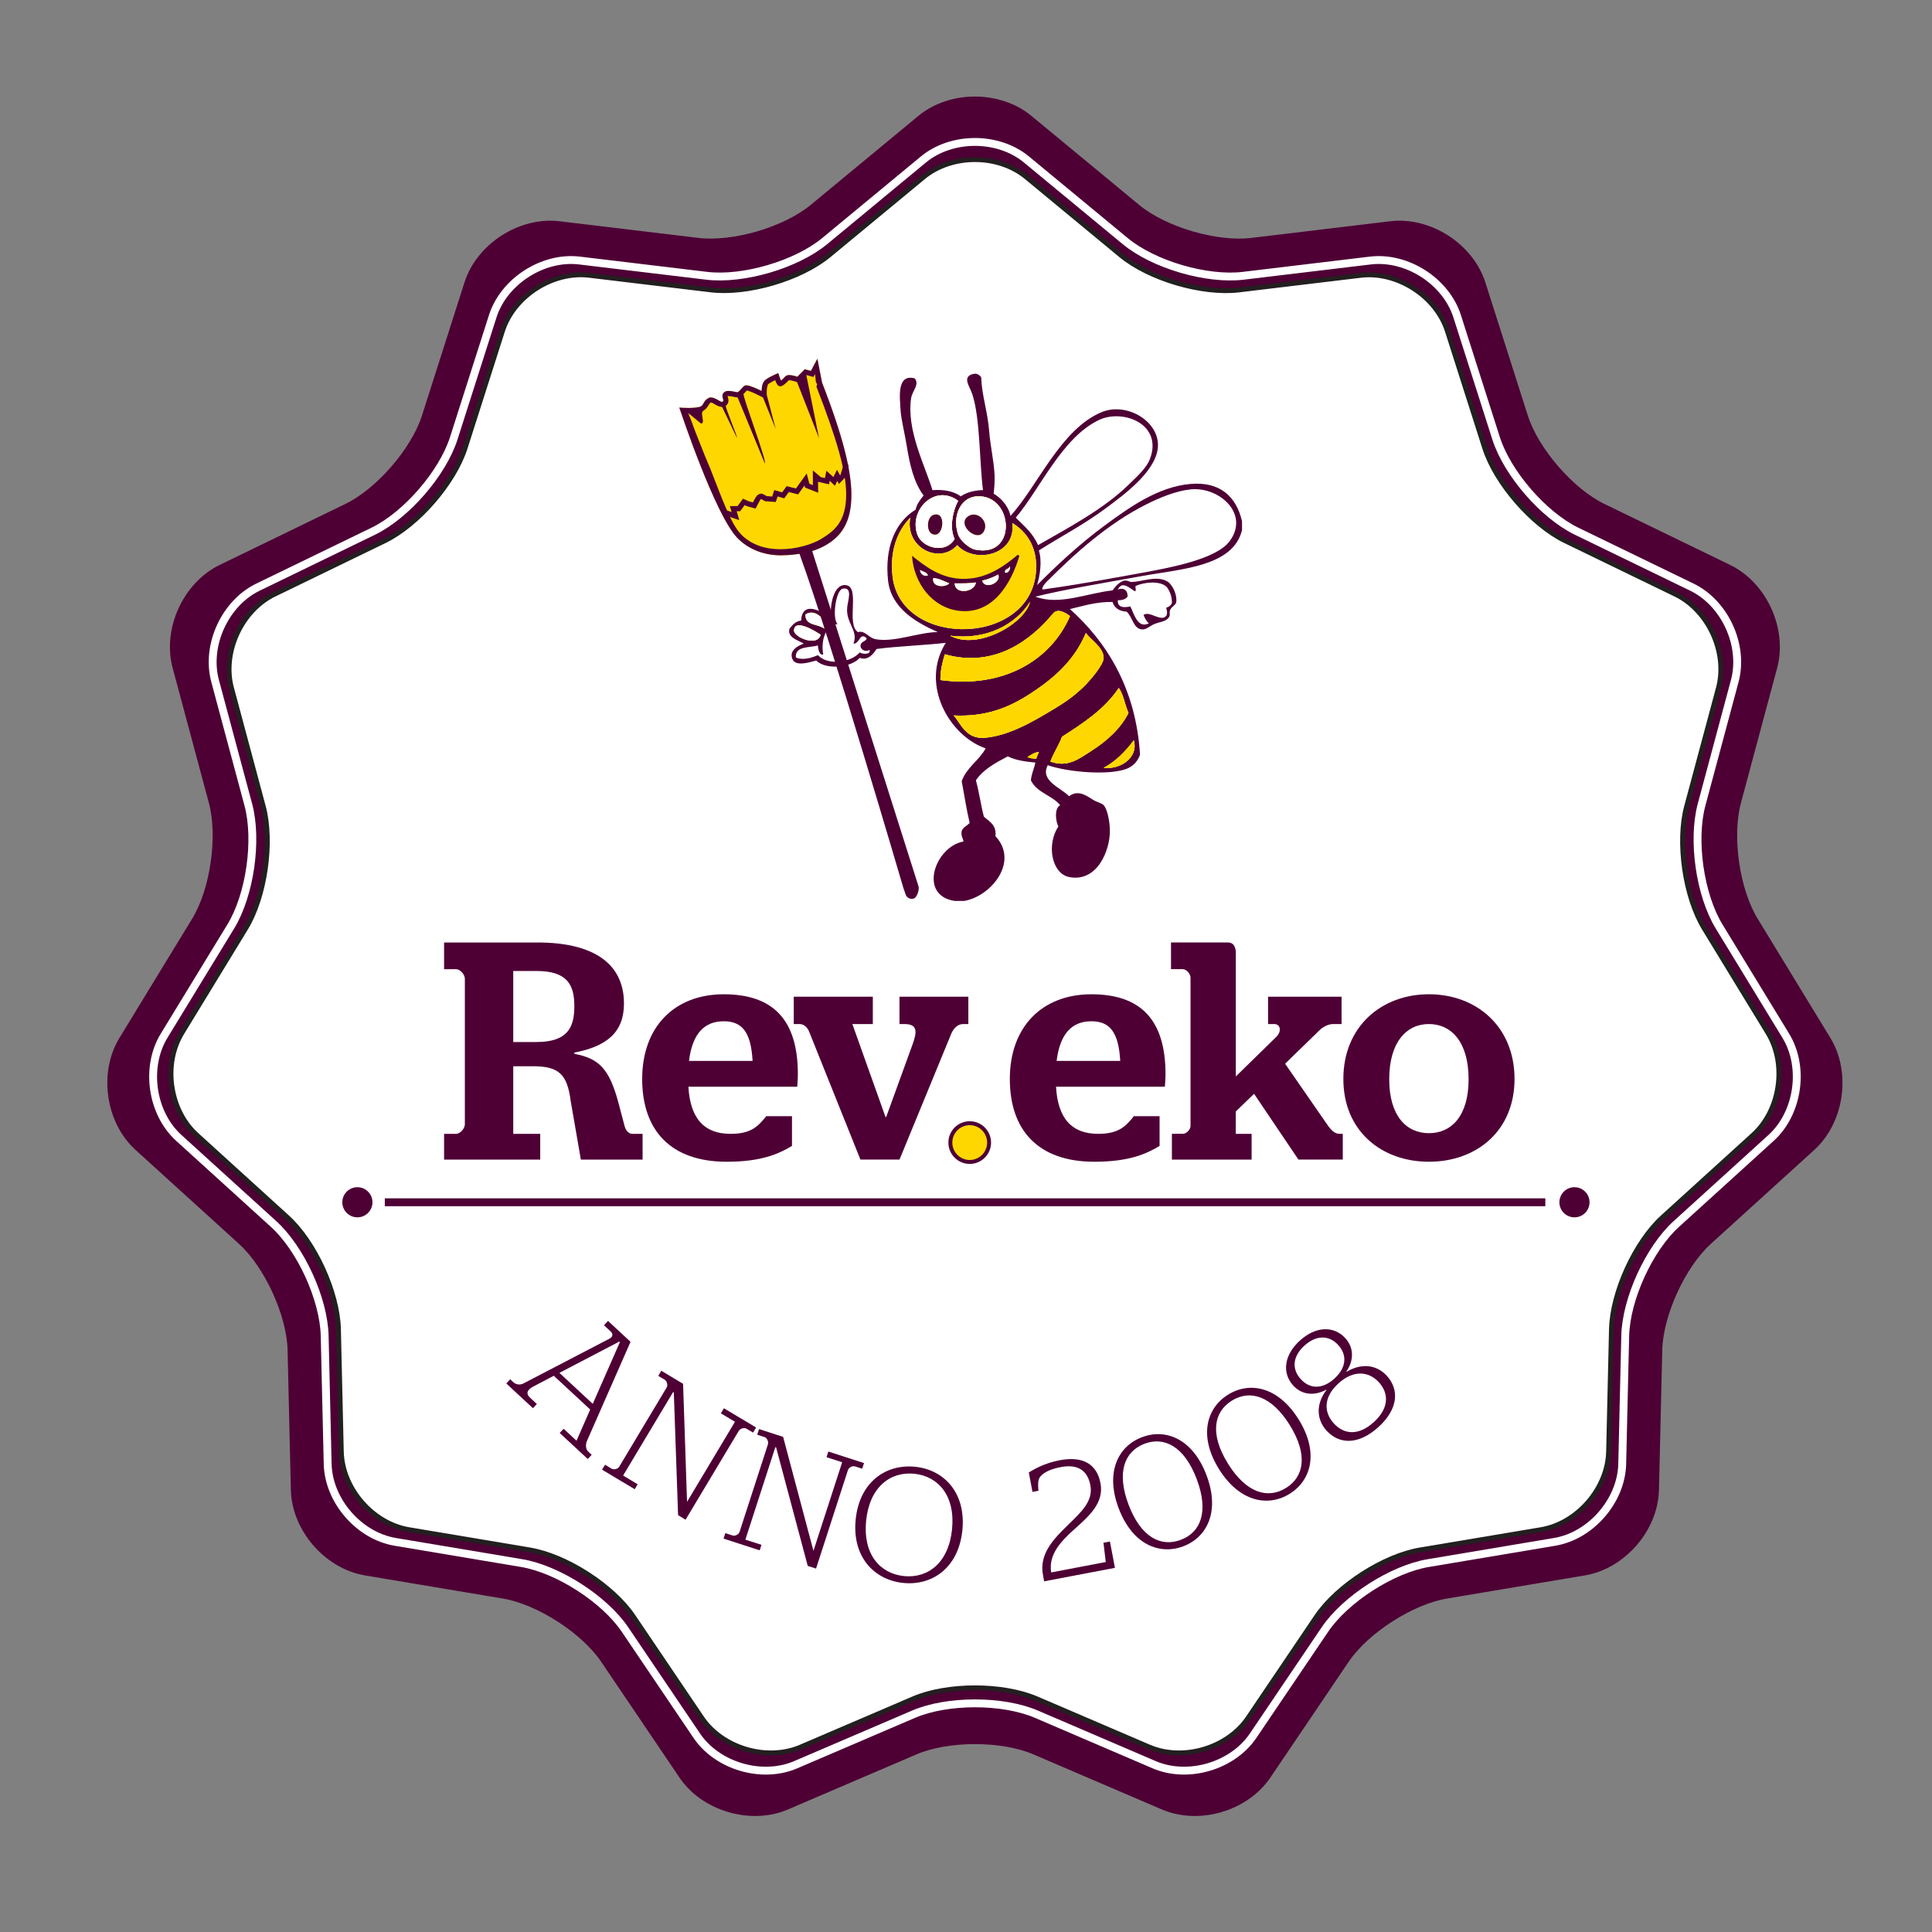 <?xml version="1.0" encoding="utf-8"?>
<!-- Generator: Adobe Illustrator 16.0.4, SVG Export Plug-In . SVG Version: 6.00 Build 0)  -->
<!DOCTYPE svg PUBLIC "-//W3C//DTD SVG 1.1//EN" "http://www.w3.org/Graphics/SVG/1.1/DTD/svg11.dtd">
<svg version="1.1" id="Layer_3" xmlns="http://www.w3.org/2000/svg" xmlns:xlink="http://www.w3.org/1999/xlink" x="0px" y="0px"
	 width="113.387px" height="113.386px" viewBox="0 0 113.387 113.386" enable-background="new 0 0 113.387 113.386"
	 xml:space="preserve">
<rect x="0" y="0" width="113.387" height="113.386" fill="#808080" stroke="none"/>
<g>
	<g>
		<g>
			<path fill="#4E0035" d="M54.19,7.161c1.665-1.376,4.39-1.375,6.054,0l6.324,5.227c1.665,1.376,4.782,2.292,6.927,2.034
				l8.146-0.978c2.145-0.257,4.437,1.216,5.093,3.273l2.494,7.816c0.656,2.058,2.783,4.513,4.727,5.456l7.383,3.583
				c1.943,0.943,3.075,3.421,2.516,5.507l-2.126,7.924c-0.56,2.086-0.098,5.302,1.027,7.146l4.273,7.005
				c1.125,1.844,0.736,4.541-0.862,5.993l-6.073,5.516c-1.6,1.452-2.948,4.407-2.999,6.566l-0.192,8.2
				c-0.051,2.159-1.835,4.218-3.965,4.575l-8.091,1.357c-2.13,0.357-4.863,2.113-6.072,3.902l-4.599,6.8
				c-1.209,1.789-3.823,2.557-5.809,1.705l-7.538-3.231c-1.985-0.852-5.233-0.852-7.219-0.001l-7.542,3.233
				c-1.985,0.851-4.599,0.083-5.809-1.706l-4.597-6.8c-1.209-1.789-3.942-3.545-6.072-3.902l-8.092-1.357
				c-2.13-0.357-3.915-2.416-3.965-4.575l-0.192-8.2c-0.05-2.159-1.4-5.114-2.999-6.565l-6.075-5.518
				c-1.599-1.451-1.986-4.148-0.861-5.992l4.273-7.005c1.125-1.844,1.587-5.059,1.027-7.145l-2.127-7.925
				c-0.56-2.086,0.572-4.564,2.515-5.507l7.384-3.583c1.943-0.943,4.07-3.398,4.727-5.456l2.495-7.816
				c0.657-2.058,2.948-3.531,5.093-3.273l8.148,0.978c2.145,0.257,5.261-0.658,6.926-2.034L54.19,7.161z"/>
			<path fill="none" stroke="#4E0035" stroke-width="0.924" d="M54.19,7.161c1.665-1.376,4.39-1.375,6.054,0l6.324,5.227
				c1.665,1.376,4.782,2.292,6.927,2.034l8.146-0.978c2.145-0.257,4.437,1.216,5.093,3.273l2.494,7.816
				c0.656,2.058,2.783,4.513,4.727,5.456l7.383,3.583c1.943,0.943,3.075,3.421,2.516,5.507l-2.126,7.924
				c-0.56,2.086-0.098,5.302,1.027,7.146l4.273,7.005c1.125,1.844,0.736,4.541-0.862,5.993l-6.073,5.516
				c-1.6,1.452-2.948,4.407-2.999,6.566l-0.192,8.2c-0.051,2.159-1.835,4.218-3.965,4.575l-8.091,1.357
				c-2.13,0.357-4.863,2.113-6.072,3.902l-4.599,6.8c-1.209,1.789-3.823,2.557-5.809,1.705l-7.538-3.231
				c-1.985-0.852-5.233-0.852-7.219-0.001l-7.542,3.233c-1.985,0.851-4.599,0.083-5.809-1.706l-4.597-6.8
				c-1.209-1.789-3.942-3.545-6.072-3.902l-8.092-1.357c-2.13-0.357-3.915-2.416-3.965-4.575l-0.192-8.2
				c-0.05-2.159-1.4-5.114-2.999-6.565l-6.075-5.518c-1.599-1.451-1.986-4.148-0.861-5.992l4.273-7.005
				c1.125-1.844,1.587-5.059,1.027-7.145l-2.127-7.925c-0.56-2.086,0.572-4.564,2.515-5.507l7.384-3.583
				c1.943-0.943,4.07-3.398,4.727-5.456l2.495-7.816c0.657-2.058,2.948-3.531,5.093-3.273l8.148,0.978
				c2.145,0.257,5.261-0.658,6.926-2.034L54.19,7.161z"/>
		</g>
		<g>
			<path fill="#FFFFFF" d="M54.191,10.4c1.665-1.376,4.389-1.376,6.053,0l5.544,4.583c1.664,1.376,4.781,2.292,6.925,2.034
				l7.141-0.857c2.144-0.258,4.436,1.215,5.092,3.273l2.187,6.851c0.656,2.058,2.783,4.512,4.727,5.455l6.474,3.14
				c1.943,0.943,3.075,3.42,2.516,5.506l-1.865,6.946c-0.56,2.086-0.098,5.301,1.027,7.145l3.744,6.137
				c1.125,1.844,0.737,4.541-0.861,5.993l-5.325,4.839c-1.599,1.452-2.947,4.407-2.997,6.566l-0.168,7.187
				c-0.05,2.159-1.834,4.218-3.964,4.575l-7.095,1.19c-2.13,0.357-4.862,2.113-6.072,3.902l-4.026,5.957
				c-1.21,1.789-3.823,2.557-5.809,1.706l-6.609-2.834c-1.985-0.851-5.233-0.851-7.219,0l-6.612,2.834
				c-1.985,0.851-4.599,0.083-5.809-1.706l-4.027-5.957c-1.21-1.789-3.942-3.545-6.072-3.902l-7.094-1.19
				c-2.13-0.357-3.914-2.416-3.964-4.575l-0.168-7.187c-0.05-2.159-1.399-5.114-2.998-6.566l-5.325-4.839
				c-1.599-1.452-1.986-4.149-0.861-5.993l3.745-6.138c1.125-1.844,1.587-5.059,1.027-7.145l-1.864-6.946
				c-0.56-2.086,0.572-4.564,2.515-5.507l6.471-3.139c1.943-0.943,4.07-3.398,4.727-5.456l2.187-6.851
				c0.657-2.058,2.948-3.531,5.093-3.273l7.141,0.857c2.145,0.258,5.261-0.658,6.926-2.034L54.191,10.4z"/>
			<path fill="none" stroke="#231F20" stroke-width="0.283" d="M54.191,10.4c1.665-1.376,4.389-1.376,6.053,0l5.544,4.583
				c1.664,1.376,4.781,2.292,6.925,2.034l7.141-0.857c2.144-0.258,4.436,1.215,5.092,3.273l2.187,6.851
				c0.656,2.058,2.783,4.512,4.727,5.455l6.474,3.14c1.943,0.943,3.075,3.42,2.516,5.506l-1.865,6.946
				c-0.56,2.086-0.098,5.301,1.027,7.145l3.744,6.137c1.125,1.844,0.737,4.541-0.861,5.993l-5.325,4.839
				c-1.599,1.452-2.947,4.407-2.997,6.566l-0.168,7.187c-0.05,2.159-1.834,4.218-3.964,4.575l-7.095,1.19
				c-2.13,0.357-4.862,2.113-6.072,3.902l-4.026,5.957c-1.21,1.789-3.823,2.557-5.809,1.706l-6.609-2.834
				c-1.985-0.851-5.233-0.851-7.219,0l-6.612,2.834c-1.985,0.851-4.599,0.083-5.809-1.706l-4.027-5.957
				c-1.21-1.789-3.942-3.545-6.072-3.902l-7.094-1.19c-2.13-0.357-3.914-2.416-3.964-4.575l-0.168-7.187
				c-0.05-2.159-1.399-5.114-2.998-6.566l-5.325-4.839c-1.599-1.452-1.986-4.149-0.861-5.993l3.745-6.138
				c1.125-1.844,1.587-5.059,1.027-7.145l-1.864-6.946c-0.56-2.086,0.572-4.564,2.515-5.507l6.471-3.139
				c1.943-0.943,4.07-3.398,4.727-5.456l2.187-6.851c0.657-2.058,2.948-3.531,5.093-3.273l7.141,0.857
				c2.145,0.258,5.261-0.658,6.926-2.034L54.191,10.4z"/>
		</g>
		<g>
			<path fill="none" stroke="#FFFFFF" stroke-width="0.462" d="M54.191,9.362c1.665-1.376,4.389-1.375,6.053,0l5.794,4.789
				c1.664,1.376,4.781,2.292,6.926,2.034l7.461-0.895c2.145-0.257,4.437,1.216,5.094,3.273l2.284,7.159
				c0.657,2.058,2.784,4.513,4.728,5.456l6.764,3.281c1.943,0.943,3.075,3.421,2.516,5.507l-1.947,7.259
				c-0.56,2.086-0.098,5.302,1.027,7.146l3.915,6.417c1.125,1.844,0.737,4.541-0.862,5.993l-5.562,5.053
				c-1.6,1.452-2.949,4.407-3,6.566l-0.176,7.514c-0.051,2.159-1.836,4.219-3.966,4.576l-7.412,1.245
				c-2.13,0.357-4.863,2.114-6.073,3.903l-4.21,6.226c-1.21,1.789-3.824,2.557-5.81,1.705l-6.906-2.963
				c-1.985-0.852-5.233-0.852-7.218,0l-6.912,2.963c-1.985,0.852-4.599,0.084-5.808-1.705l-4.209-6.226
				c-1.209-1.789-3.942-3.546-6.072-3.903l-7.416-1.245c-2.13-0.357-3.914-2.417-3.964-4.576l-0.176-7.514
				c-0.05-2.159-1.4-5.114-2.999-6.566l-5.563-5.053c-1.599-1.452-1.986-4.149-0.862-5.993l3.915-6.417
				c1.125-1.844,1.587-5.059,1.027-7.145l-1.948-7.26c-0.56-2.086,0.572-4.564,2.515-5.507l6.763-3.281
				c1.943-0.943,4.071-3.398,4.728-5.455l2.286-7.16c0.657-2.057,2.949-3.53,5.093-3.273l7.463,0.895
				c2.145,0.257,5.261-0.658,6.926-2.034L54.191,9.362z"/>
		</g>
		<g>
			<g>
				<path fill-rule="evenodd" clip-rule="evenodd" fill="#4E0035" d="M66.125,45.118c-1.028,0.4-3.422,0.208-4.634-0.208
					c-0.475,0.921,0.79,1.325,1.251,1.823c0.523-0.405,1.015-0.041,1.407,0.206c0.197,0.125,0.524,0.203,0.622,0.313
					c0.238,0.261,0.356,0.997,0.367,1.458c0.021,1.229-0.765,3.091-2.396,2.761c-1.024-0.208-1.335-1.906-0.626-2.968
					c-0.128-0.198-0.284-1.033,0.104-1.25c-0.479-0.582-1.383-0.734-1.718-1.458c0.037-0.395,0.188-0.678,0.263-1.041
					c-0.45-0.044-1.146-0.115-1.616-0.364c-0.718,0.375-1.429,0.755-1.875,1.404c0.188,0.679,0.29,1.448,0.467,2.134
					c0.318,0.293,0.75,0.468,0.681,1.146c1.404,1.503-0.253,3.525-1.826,3.8c-0.19,0-0.38,0-0.569,0
					c-2.168-0.324-1.141-3.194,0.52-3.488c-0.034-0.211-0.162-0.324-0.105-0.624c0.088-0.224,0.325-0.302,0.467-0.467
					c-0.188-0.782-0.312-1.631-0.467-2.45c0.294-0.815,1.015-1.207,1.407-1.925c-2.085-0.698-3.89-3.718-2.342-6.195
					c-1.126,0.141-2.793,0.194-4.063,0.363c-0.185,0.29-0.506,0.703-0.99,0.521c-0.468,0.56-1.964,0.737-2.552,0.156
					c-0.411,0.107-1.227,0.38-1.405-0.104c-0.173-0.465,0.265-0.738,0.676-0.887c-0.289-0.176-0.672-0.264-0.832-0.572
					c-0.032-0.104-0.049-0.195,0-0.311c0.169-0.214,0.335-0.428,0.677-0.47c0.059-1.273,1.39-0.479,1.771-0.053
					c-0.125-0.78,0.121-2.083,0.831-2.03c0.909,0.067,0.007,2.283,0.731,2.76c0.41-0.124,0.617,0.338,1.041,0.417
					c1.094,0.203,2.568-0.424,3.645-0.417c-1.208-0.542-2.732-1.371-2.917-3.02c-0.209-1.915,0.398-3.422,1.616-4.166
					c0.084-0.349,0.22-0.51,0.469-0.835c-0.552-0.726-0.805-1.75-0.99-2.915c-0.121-0.765-0.335-1.549-0.365-2.133
					c-0.033-0.669-0.241-2.109,0.833-1.823c0.303,0.348-0.146,0.751-0.207,1.145c-0.294,1.875,0.813,3.974,1.248,5.414
					c0.718-0.048,1.251,0.074,1.667,0.365c0.296-0.222,0.822-0.365,1.299-0.365c-0.21-1.652-0.161-4.211-0.624-5.622
					c-0.162-0.494-0.625-1.029,0.051-1.198c0.07,0,0.147-0.025,0.208,0c0.104,0.037,0.211,0.101,0.261,0.208
					c0.036,1.069,0.37,1.94,0.47,3.176c0.069,0.867,0.274,1.738,0.312,2.502c0.021,0.428-0.011,0.762-0.053,1.144
					c0.376,0.209,0.851,0.667,0.99,1.302c1.593-1.745,2.95-5.103,5.359-6.093c1.493-0.612,3.47,0.59,3.284,2.135
					c-0.17,1.417-2.055,2.765-3.021,3.488c-1.309,0.981-2.653,1.666-3.957,2.499c0.199,0.634,0.064,1.467-0.104,2.032
					c1.04-1.044,2.391-2.335,3.956-3.488c1.434-1.054,3.128-2.283,5.05-2.448c1.746-0.15,2.687,0.755,3.021,2.186
					c0,0.177,0,0.35,0,0.522c-0.523,2.151-3.542,2.27-5.935,2.708c-2.328,0.425-4.489,0.775-6.194,1.198
					c1.408,0.536,3.033-0.207,4.529-0.366c0.179-0.233,0.36-0.47,0.672-0.572c0.236-0.033,0.294,0.083,0.461,0.078
					c0.31-0.009,0.654-0.102,1.003-0.154c0.41-0.062,0.823-0.07,1.171,0.182c0.328,0.332,0.451,0.758,0.44,1.092
					c-0.006,0.252-0.256,0.279-0.364,0.521c-0.085,0.187,0.053,0.289-0.104,0.472c-0.188,0.223-0.517,0.226-0.832,0.359
					c-0.233,0.099-0.466,0.32-0.677,0.314c-0.56-0.015-0.56-0.686-0.939-1.042c-0.436-0.032-0.724-0.212-0.83-0.573
					c-0.987-0.012-1.709,0.237-2.5,0.418c2.113,1.895,3.869,4.599,4.113,8.541C66.908,44.285,66.763,44.869,66.125,45.118z
					 M66.23,28.454c0.492-0.481,1.061-0.981,1.262-1.525c0.768-2.035-1.571-2.947-2.986-2.285c-2.17,1.02-3.463,4.047-4.891,5.737
					c0.491,0.491,1.005,0.906,1.305,1.613C62.651,31.002,64.765,29.889,66.23,28.454z M53.838,31.37
					c0.276,0.781,1.65,1.176,2.188,0.259c-0.333-0.676-0.083-1.711,0.206-2.237C54.876,28.375,53.326,29.926,53.838,31.37z
					 M56.232,31.37c0.119,0.354,0.652,0.813,0.99,0.884c2.515,0.529,2.271-3.26,0.103-3.124C56.39,29.191,55.867,30.26,56.232,31.37
					z M52.38,33.817c0.483,4.327,8.442,4.138,8.433-0.573c0-1.213-0.577-2.047-1.403-2.551c0.244,1.911-2.246,2.414-3.23,1.301
					c-1.028,1.153-3.085,0.169-2.758-1.614C52.657,31.169,52.214,32.331,52.38,33.817z M55.765,37.306
					c1.605,0.885,4.375-0.708,4.685-1.98C59.606,36.656,57.881,37.59,55.765,37.306z M61.803,36.005
					c-1.275,1.547-3.436,3.224-6.351,2.396c-0.139,0.45-0.261,0.92-0.261,1.509c3.691,0.513,6.493-1.166,7.603-3.749
					C62.501,35.924,62.053,35.7,61.803,36.005z M47.275,36.057c-0.037,0.68,0.741,0.545,1.095,0.833
					c-0.014-0.188,0.158-0.191,0.156-0.364C48.23,36.28,47.819,35.726,47.275,36.057z M46.6,36.994
					c-0.022,0.403,1.38,0.991,1.561,0.259C47.895,37.07,46.637,36.279,46.6,36.994z M60.503,40.69
					c-1.301,0.851-2.645,1.39-4.532,1.3c0.433,0.482,0.719,1.425,1.876,1.305c1.374-0.144,2.665-0.873,4.06-1.719
					c0.643-0.388,1.118-0.723,1.668-1.248c0.414-0.401,1.199-1.323,1.196-1.72c-0.002-0.613-0.782-1.076-1.041-1.459
					C63.072,38.708,61.951,39.742,60.503,40.69z M62.327,43.242c-0.19,0.521-0.49,0.935-0.68,1.457
					c1.027,0.357,1.653-0.153,2.394-0.625c0.927-0.589,1.742-1.333,2.189-2.236c-0.217-0.463-0.285-1.068-0.571-1.461
					C64.833,41.619,63.584,42.434,62.327,43.242z M64.771,45.066c0.997,0.107,2.053-0.616,1.771-1.616
					C66.056,44.091,65.508,44.67,64.771,45.066z M60.294,44.44c0.197,0.01,0.37,0.044,0.52,0.102
					c0.033-0.158,0.112-0.27,0.158-0.415C60.685,44.17,60.492,44.311,60.294,44.44z"/>
				<path fill-rule="evenodd" clip-rule="evenodd" fill="#FFD700" d="M53.838,31.37c0.276,0.781,1.65,1.176,2.188,0.259
					c-0.333-0.676-0.083-1.711,0.206-2.237C54.876,28.375,53.326,29.926,53.838,31.37z M56.232,31.37
					c0.119,0.354,0.652,0.813,0.99,0.884c2.515,0.529,2.271-3.26,0.103-3.124C56.39,29.191,55.867,30.26,56.232,31.37z
					 M52.38,33.817c0.483,4.327,8.442,4.138,8.433-0.573c0-1.213-0.577-2.047-1.403-2.551c0.244,1.911-2.246,2.414-3.23,1.301
					c-1.028,1.153-3.085,0.169-2.758-1.614C52.657,31.169,52.214,32.331,52.38,33.817z M55.765,37.306
					c1.605,0.885,4.375-0.708,4.685-1.98C59.606,36.656,57.881,37.59,55.765,37.306z M61.803,36.005
					c-1.275,1.547-3.436,3.224-6.351,2.396c-0.139,0.45-0.261,0.92-0.261,1.509c3.691,0.513,6.493-1.166,7.603-3.749
					C62.501,35.924,62.053,35.7,61.803,36.005z M47.275,36.057c-0.037,0.68,0.741,0.545,1.095,0.833
					c-0.014-0.188,0.158-0.191,0.156-0.364C48.23,36.28,47.819,35.726,47.275,36.057z M46.6,36.994
					c-0.022,0.403,1.38,0.991,1.561,0.259C47.895,37.07,46.637,36.279,46.6,36.994z M60.503,40.69
					c-1.301,0.851-2.645,1.39-4.532,1.3c0.433,0.482,0.719,1.425,1.876,1.305c1.374-0.144,2.665-0.873,4.06-1.719
					c0.643-0.388,1.118-0.723,1.668-1.248c0.414-0.401,1.199-1.323,1.196-1.72c-0.002-0.613-0.782-1.076-1.041-1.459
					C63.072,38.708,61.951,39.742,60.503,40.69z M62.327,43.242c-0.19,0.521-0.49,0.935-0.68,1.457
					c1.027,0.357,1.653-0.153,2.394-0.625c0.927-0.589,1.742-1.333,2.189-2.236c-0.217-0.463-0.285-1.068-0.571-1.461
					C64.833,41.619,63.584,42.434,62.327,43.242z M64.771,45.066c0.997,0.107,2.053-0.616,1.771-1.616
					C66.056,44.091,65.508,44.67,64.771,45.066z M60.294,44.44c0.197,0.01,0.37,0.044,0.52,0.102
					c0.033-0.158,0.112-0.27,0.158-0.415C60.685,44.17,60.492,44.311,60.294,44.44z"/>
				<path fill-rule="evenodd" clip-rule="evenodd" fill="#FFFFFF" d="M61.179,34.599c-0.049-0.133,0.16-0.371,0.26-0.469
					c1.685-1.686,3.602-3.406,5.837-4.53c0.782-0.394,1.744-0.793,2.598-0.878c1.689-0.174,3.493,1.452,2.28,3.055
					c-0.795,1.049-3.507,1.543-5.09,1.834C64.994,33.987,63.198,34.322,61.179,34.599z"/>
				<path fill-rule="evenodd" clip-rule="evenodd" fill="#FFFFFF" d="M56.232,29.392c-0.289,0.526-0.539,1.561-0.206,2.237
					c-0.538,0.917-1.912,0.522-2.188-0.259C53.326,29.926,54.876,28.375,56.232,29.392z M54.931,31.37
					c0.47-0.066,0.566-1.399-0.157-1.146C54.337,30.378,54.337,31.452,54.931,31.37z"/>
				<path fill-rule="evenodd" clip-rule="evenodd" fill="#FFFFFF" d="M57.325,29.13c2.168-0.137,2.412,3.653-0.103,3.124
					c-0.338-0.071-0.872-0.53-0.99-0.884C55.867,30.26,56.39,29.191,57.325,29.13z M57.795,31.056
					c0.161-0.531-0.461-1.059-0.935-0.779C56.024,30.767,57.503,32.008,57.795,31.056z"/>
				<path fill-rule="evenodd" clip-rule="evenodd" fill="#4E0035" d="M54.774,30.224c0.723-0.254,0.627,1.079,0.157,1.146
					C54.337,31.452,54.337,30.378,54.774,30.224z"/>
				<path fill-rule="evenodd" clip-rule="evenodd" fill="#4E0035" d="M56.86,30.277c0.474-0.28,1.096,0.249,0.935,0.779
					C57.503,32.008,56.024,30.767,56.86,30.277z"/>
				<path fill-rule="evenodd" clip-rule="evenodd" fill="#4E0035" d="M59.826,32.619c-0.472,1.616-1.551,3.465-3.542,3.229
					c-1.567-0.186-2.65-1.613-2.759-3.229c0.841,0.679,1.741,1.332,2.966,1.353c1.354,0.03,2.395-0.698,3.23-1.404
					C59.763,32.567,59.8,32.594,59.826,32.619z M58.99,33.61c0.225,0.044,0.341-0.282,0.261-0.366
					C59.224,33.425,58.939,33.347,58.99,33.61z M54.463,33.764c-0.071-0.189-0.304-0.215-0.468-0.312
					C54.013,33.707,54.253,33.855,54.463,33.764z M57.639,34.078c0.17,0.569,1.177,0.095,0.938-0.365
					C58.311,33.881,57.985,33.99,57.639,34.078z M55.713,34.235c-0.305-0.115-0.556-0.278-0.938-0.314
					C54.652,34.472,55.485,34.497,55.713,34.235z M56.026,34.235c0.031,0.708,1.201,0.505,1.248-0.052
					C56.897,34.238,56.466,34.243,56.026,34.235z"/>
				<path fill-rule="evenodd" clip-rule="evenodd" fill="#FFFFFF" d="M59.251,33.244c0.08,0.083-0.036,0.41-0.261,0.366
					C58.939,33.347,59.224,33.425,59.251,33.244z"/>
				<path fill-rule="evenodd" clip-rule="evenodd" fill="#FFFFFF" d="M53.994,33.453c0.165,0.096,0.397,0.123,0.468,0.312
					C54.253,33.855,54.013,33.707,53.994,33.453z"/>
				<path fill-rule="evenodd" clip-rule="evenodd" fill="#FFFFFF" d="M58.578,33.712c0.238,0.46-0.769,0.934-0.938,0.365
					C57.985,33.99,58.311,33.881,58.578,33.712z"/>
				<path fill-rule="evenodd" clip-rule="evenodd" fill="#FFFFFF" d="M54.774,33.92c0.382,0.036,0.634,0.2,0.938,0.314
					C55.485,34.497,54.652,34.472,54.774,33.92z"/>
				<path fill-rule="evenodd" clip-rule="evenodd" fill="#FFFFFF" d="M57.274,34.183c-0.047,0.557-1.217,0.76-1.248,0.052
					C56.466,34.243,56.897,34.238,57.274,34.183z"/>
				<path fill-rule="evenodd" clip-rule="evenodd" fill="#FFFFFF" d="M68.469,34.443c0.225,0.286,0.312,0.636,0.312,0.936
					c-0.05,0.142-0.16,0.229-0.34,0.292c0.046,0.156,0.077,0.283,0.028,0.438c-0.295,0.456-0.994-0.292-1.357-0.02
					c0.055,0.153,0.188,0.409,0.316,0.49c-0.659,0.343-0.873-0.56-1.091-0.991c-0.358,0.091-0.772,0.082-0.732-0.363
					c0.273,0.009,0.457-0.064,0.573-0.209c0.017-0.37-0.232-0.549-0.573-0.417c0.249-0.539,0.717-0.07,0.992,0.103
					c0.114-0.007,0.02-0.219,0.05-0.312C67.146,34.165,68.067,34.063,68.469,34.443z"/>
				<path fill-rule="evenodd" clip-rule="evenodd" fill="#FFFFFF" d="M50.089,37.772c0.376,0.031,0.357-0.71,0.78-0.31
					c-0.058,0.202-0.344,0.176-0.365,0.415c-0.02,0.253,0.307,0.422,0.521,0.261c0.109,0.271-0.348,0.281-0.574,0.157
					c-0.49,0.579-1.855,0.794-2.447,0.157c-0.318,0.133-0.809,0.311-1.249,0.156c-0.039-0.019-0.052-0.052-0.052-0.105
					c0.038-0.604,0.81-0.474,1.3-0.626c0.008,0.254,0.113,0.626,0.313,0.523c-0.138-0.653,0.054-1.706,0.833-1.773
					c-0.325-0.358-0.092-2.012,0.312-2.08c0.596-0.103,0.307,0.661,0.261,1.094C49.625,36.569,50.397,36.997,50.089,37.772z"/>
				<path fill-rule="evenodd" clip-rule="evenodd" fill="#FFD700" d="M62.795,36.161c-1.11,2.583-3.912,4.261-7.603,3.749
					c0-0.589,0.122-1.059,0.261-1.509c2.916,0.829,5.076-0.848,6.351-2.396C62.053,35.7,62.501,35.924,62.795,36.161z"/>
				<path fill-rule="evenodd" clip-rule="evenodd" fill="#FFFFFF" d="M48.526,36.526c0.002,0.173-0.169,0.177-0.156,0.364
					c-0.354-0.289-1.132-0.153-1.095-0.833C47.819,35.726,48.23,36.28,48.526,36.526z"/>
				<path fill-rule="evenodd" clip-rule="evenodd" fill="#FFFFFF" d="M48.161,37.253c-0.181,0.731-1.583,0.144-1.561-0.259
					C46.637,36.279,47.895,37.07,48.161,37.253z"/>
				<path fill-rule="evenodd" clip-rule="evenodd" fill="#FFD700" d="M63.73,37.149c0.259,0.383,1.039,0.846,1.041,1.459
					c0.003,0.397-0.782,1.318-1.196,1.72c-0.55,0.525-1.025,0.86-1.668,1.248c-1.395,0.846-2.686,1.575-4.06,1.719
					c-1.158,0.121-1.443-0.823-1.876-1.305c1.887,0.089,3.231-0.449,4.532-1.3C61.951,39.742,63.072,38.708,63.73,37.149z"/>
				<path fill-rule="evenodd" clip-rule="evenodd" fill="#FFD700" d="M65.659,40.376c0.286,0.393,0.354,0.998,0.571,1.461
					c-0.447,0.903-1.263,1.647-2.189,2.236c-0.74,0.472-1.366,0.982-2.394,0.625c0.189-0.522,0.489-0.936,0.68-1.457
					C63.584,42.434,64.833,41.619,65.659,40.376z"/>
				<path fill-rule="evenodd" clip-rule="evenodd" fill="#FFD700" d="M66.542,43.45c0.282,1-0.773,1.723-1.771,1.616
					C65.508,44.67,66.056,44.091,66.542,43.45z"/>
				<path fill-rule="evenodd" clip-rule="evenodd" fill="#FFD700" d="M60.971,44.127c-0.046,0.146-0.125,0.257-0.158,0.415
					c-0.206,0-0.407-0.05-0.52-0.102C60.492,44.311,60.685,44.17,60.971,44.127z"/>
				<path fill-rule="evenodd" clip-rule="evenodd" fill="#FFD700" d="M60.45,35.326c-0.31,1.272-3.08,2.865-4.685,1.98
					C57.881,37.59,59.606,36.656,60.45,35.326z"/>
			</g>
			<g>
				<path fill="#FFD700" d="M43.259,31.556c-1.311-1.386-3.311-7.412-3.321-7.424l0,0l-0.07-0.212l0.22,0.014
					c0.003,0,0.136,0.007,0.313,0.007l0,0c0.26,0.006,0.641-0.032,0.725-0.09l0,0c0.192-0.084,0.148-0.356,0.499-0.511l0,0
					c0.034-0.01,0.071-0.016,0.105-0.016l0,0c0.3,0.027,0.549,0.283,0.65,0.259l0,0c0.018-0.002,0.022-0.002,0.034-0.01l0,0
					c0.041-0.037,0.035-0.037,0.037-0.063l0,0c0.007-0.044-0.045-0.133-0.053-0.274l0,0c-0.002-0.059,0.023-0.144,0.079-0.196l0,0
					c0.09-0.086,0.194-0.097,0.283-0.098l0,0c0.212,0.002,0.469,0.083,0.53,0.078l0,0c0-0.002,0.006,0,0.033-0.019l0,0
					c0.027-0.018,0.062-0.049,0.102-0.089l0,0c0.075-0.081,0.15-0.179,0.238-0.249l0,0c0.055-0.046,0.108-0.046,0.15-0.048l0,0
					c0.228,0.012,0.634,0.205,0.885,0.331l0,0c0.009-0.204,0.021-0.479,0.221-0.652l0,0c0.234-0.175,0.6-0.327,0.604-0.331l0,0
					l0.154-0.067l0.051,0.162c0,0,0.023,0.075,0.057,0.16l0,0c0.012,0.04,0.032,0.081,0.048,0.114l0,0
					c0.017-0.008,0.03-0.023,0.049-0.035l0,0c0.067-0.058,0.139-0.13,0.184-0.184l0,0c0.081-0.094,0.176-0.098,0.254-0.102l0,0
					c0.168,0.004,0.362,0.06,0.475,0.1l0,0l0.438-0.439l0.086,0.023l0.272,0.073l0.38-0.713l0.275,1.4
					c1.235,3.173,1.72,5.19,1.721,6.562l0,0c0.01,1.647-0.605,2.47-1.533,2.995l-0.099,0.051c-0.537,0.31-1.5,0.526-2.509,0.528l0,0
					C44.93,32.594,43.962,32.291,43.259,31.556L43.259,31.556z M45.771,22.37L45.771,22.37L45.771,22.37L45.771,22.37z"/>
				<g>
					<path fill="#4E0035" d="M53.014,52.1c0,0-4.293-14.655-6.06-19.5c-0.161-0.445,0.05-0.413,0.25-0.475l0,0
						c0.2-0.064,0.464-0.042,0.474,0.249l0,0l6.227,19.638c0.063,0.2-0.084,0.663-0.286,0.727l0,0
						c-0.038,0.01-0.074,0.013-0.11,0.013l0,0c-0.162,0-0.312-0.102-0.36-0.264L53.014,52.1z"/>
				</g>
				<path fill="#4E0035" d="M43.259,31.556c-1.311-1.386-3.311-7.412-3.321-7.424l0,0l-0.07-0.212l0.22,0.014
					c0.003,0,0.136,0.007,0.313,0.007l0,0c0.26,0.006,0.641-0.032,0.725-0.09l0,0c0.192-0.084,0.148-0.356,0.499-0.511l0,0
					c0.034-0.01,0.071-0.016,0.105-0.016l0,0c0.3,0.027,0.549,0.283,0.65,0.259l0,0c0.018-0.002,0.022-0.002,0.034-0.01l0,0
					c0.041-0.037,0.035-0.037,0.037-0.063l0,0c0.007-0.044-0.045-0.133-0.053-0.274l0,0c-0.002-0.059,0.023-0.144,0.079-0.196l0,0
					c0.09-0.086,0.194-0.097,0.283-0.098l0,0c0.212,0.002,0.469,0.083,0.53,0.078l0,0c0-0.002,0.006,0,0.033-0.019l0,0
					c0.027-0.018,0.062-0.049,0.102-0.089l0,0c0.075-0.081,0.15-0.179,0.238-0.249l0,0c0.055-0.046,0.108-0.046,0.15-0.048l0,0
					c0.228,0.012,0.634,0.205,0.885,0.331l0,0c0.009-0.204,0.021-0.479,0.221-0.652l0,0c0.234-0.175,0.6-0.327,0.604-0.331l0,0
					l0.154-0.067l0.051,0.162c0,0,0.023,0.075,0.057,0.16l0,0c0.012,0.04,0.032,0.081,0.048,0.114l0,0
					c0.017-0.008,0.03-0.023,0.049-0.035l0,0c0.067-0.058,0.139-0.13,0.184-0.184l0,0c0.081-0.094,0.176-0.098,0.254-0.102l0,0
					c0.168,0.004,0.362,0.06,0.475,0.1l0,0l0.438-0.439l0.086,0.023l0.272,0.073l0.38-0.713l0.275,1.4
					c1.235,3.173,1.72,5.19,1.721,6.562l0,0c0.01,1.647-0.605,2.47-1.533,2.995l-0.099,0.051c-0.537,0.31-1.5,0.526-2.509,0.528l0,0
					C44.93,32.594,43.962,32.291,43.259,31.556L43.259,31.556z M41.685,27.502c0.659,1.669,1.202,3.233,1.792,3.843l0,0
					c0.628,0.659,1.485,0.889,2.329,0.889l0,0c0.944,0.001,1.861-0.297,2.341-0.575l0,0c0.887-0.527,1.507-1.086,1.514-2.64l0,0
					c0.002-1.302-0.516-3.168-1.748-6.332l0.046-0.133l0.141-0.056l0.149-0.031L48.1,22.498l-0.141,0.056l-0.077-0.137l-0.046-0.467
					l-0.091,0.173l-0.117-0.029l-0.306-0.084l0.747,3.709l-1.29-3.293c0,0-0.076-0.028-0.175-0.056l0,0
					c-0.097-0.026-0.213-0.056-0.286-0.054l0,0c-0.013,0-0.023,0-0.031,0.003l0,0c-0.061,0.072-0.139,0.146-0.215,0.21l0,0
					c-0.092,0.065-0.144,0.13-0.282,0.142l0,0c-0.155-0.022-0.157-0.097-0.195-0.14l0,0c-0.032-0.049-0.055-0.109-0.08-0.165l0,0
					c-0.007-0.019-0.013-0.039-0.021-0.057l0,0c-0.12,0.06-0.286,0.146-0.396,0.226l0,0c-0.048,0.01-0.111,0.31-0.098,0.492l0,0
					c0,0.092,0.003,0.156,0.003,0.157l0,0l0.524,1.998l-0.746-1.852c0,0-0.195-0.105-0.421-0.212l0,0
					c-0.199-0.096-0.449-0.191-0.529-0.199l0,0c-0.045,0.042-0.116,0.125-0.189,0.201l0,0c-0.09,0.088,1.416,4.061,1.241,4.071
					l-1.592-3.867c-0.161-0.008-0.386-0.082-0.53-0.079l0,0c-0.026,0-0.047,0.001-0.06,0.005l0,0
					c0.007,0.038,0.049,0.133,0.052,0.26l0,0c0.006,0.101-0.045,0.226-0.153,0.304l0,0c-0.065,0.05,0.717,1.875,0.646,1.875
					l-0.865-1.803c-0.307-0.021-0.568-0.284-0.65-0.258l0,0c-0.004,0-0.007,0-0.009,0.002l0,0c-0.12,0.004-0.11,0.252-0.441,0.48
					l0,0c-0.23,0.127,0.146,0.74-0.139,0.746L40.4,24.246c-0.037,0,0.053,0.069,0.02,0.069l0.164,0.409
					c0.161,0.469,0.301,0.8,0.817,2.104L41.685,27.502z M45.771,22.37L45.771,22.37L45.771,22.37L45.771,22.37z"/>
				<path fill="#4E0035" d="M42.504,30.224c-0.08-0.027-0.121-0.112-0.096-0.192l0,0c0.03-0.08,0.114-0.121,0.193-0.094l0,0
					l0.336,0.115l-0.1-0.349l0.198-0.002h0.252l0.318-0.433l0.111,0.049l0.236,0.107l0.236,0.061l0.155-0.288
					c0.023-0.005,0.078-0.194,0.322-0.226l0,0c0.027-0.003,0.065,0.004,0.096,0.021l0,0c0.091,0.042,0.091,0.042,0.104,0.05l0,0
					l0.125,0.073l0.326,0.027l0.125-0.38l0.464,0.133l0.262-0.364l0.545,0.139l0.634-0.884l0.081,0.318l0.071,0.283l0.212,0.083
					l-0.008-0.865l0.479,0.402l0.235,0.05l0.083-0.43l0.198,0.179l0.167,0.148l0.047,0.046l0.21-0.427l0.142,0.25l0.039,0.072
					l0.025-0.026l0.173-0.561c0.026-0.081,0.111-0.126,0.191-0.1l0,0c0.08,0.024,0.124,0.111,0.102,0.19l0,0l-0.198,0.627
					l-0.357,0.376l-0.1-0.177l0,0l-0.142,0.289l-0.148-0.15l-0.151-0.15l-0.04,0.208l-0.614-0.135l-0.026-0.026l-0.006-0.002
					l0.006,0.659l-0.774-0.304l-0.017-0.077l-0.011-0.043l-0.375,0.521l-0.546-0.137l-0.267,0.369l-0.103-0.028l-0.285-0.083
					l-0.112,0.327l-0.631-0.047l-0.029-0.018l-0.146-0.086c0,0,0,0-0.055-0.027l0,0c-0.008,0.007-0.016,0.014-0.022,0.024l0,0
					c-0.023,0.024-0.041,0.048-0.041,0.048l0,0l-0.26,0.492l-0.493-0.136l-0.011-0.005l-0.136-0.06l-0.265,0.355l-0.075,0.001
					h-0.126l0.152,0.525L42.504,30.224L42.504,30.224z"/>
			</g>
		</g>
		<g>
			<path fill="#4E0035" d="M30.122,62.576v3.968h1.583v1.511h-5.642v-1.511h0.692c0.272,0,0.527-0.326,0.527-0.565v-8.535
				c0-0.237-0.254-0.564-0.527-0.564h-0.692v-1.566h5.497c3.167,0,5.06,1.164,5.06,3.586c0,1.709-1.038,2.512-2.913,2.876v0.071
				c1.438,0.274,2.057,0.854,2.604,2.931l0.346,1.312c0.091,0.328,0.291,0.455,0.456,0.455h0.6v1.511H34.09l-0.6-3.458
				c-0.201-1.549-0.692-2.021-2.203-2.021H30.122z M30.122,61.155h1.366c1.837,0,2.219-0.874,2.219-2.093
				c0-1.237-0.382-2.075-2.219-2.075h-1.366V61.155z"/>
			<path fill="#4E0035" d="M40.401,63.777c0.109,1.893,0.946,2.767,2.476,2.767c1.183,0,1.602-0.418,2.092-1.036h1.512v1.744
				c-0.784,0.476-1.822,0.93-3.824,0.93c-3.312,0-4.968-1.856-4.968-4.858c0-3.078,1.911-4.971,4.787-4.971
				c2.858,0,4.35,1.457,4.35,4.695c0,0.327-0.037,0.639-0.037,0.729H40.401z M40.437,62.264h3.731
				c-0.091-1.672-0.601-2.327-1.692-2.327C41.365,59.937,40.637,60.627,40.437,62.264z"/>
			<path fill="#4E0035" d="M47.512,60.608C47.404,60.3,47.185,60.1,46.93,60.1h-0.346v-1.604h4.641V60.1h-1.201l1.947,5.459h0.037
				l1.547-4.258c0.256-0.709,0.329-1.201-0.472-1.201H52.79v-1.604h4.041V60.1h-0.309c-0.291,0-0.545,0.217-0.691,0.563l-3.04,7.391
				h-2.293L47.512,60.608z"/>
			<path fill="#4E0035" d="M61.977,63.777c0.107,1.893,0.945,2.767,2.475,2.767c1.182,0,1.602-0.418,2.093-1.036h1.51v1.744
				c-0.782,0.476-1.818,0.93-3.822,0.93c-3.312,0-4.967-1.856-4.967-4.858c0-3.078,1.91-4.971,4.787-4.971
				c2.856,0,4.35,1.457,4.35,4.695c0,0.327-0.038,0.639-0.038,0.729H61.977z M62.012,62.264h3.732
				c-0.092-1.672-0.601-2.327-1.692-2.327C62.941,59.937,62.213,60.627,62.012,62.264z"/>
			<path fill="#4E0035" d="M68.778,66.543h0.637c0.22,0,0.455-0.255,0.455-0.455V57.37c0-0.199-0.235-0.491-0.455-0.491h-0.69
				v-1.566h3.347c0.291,0,0.456,0.217,0.456,0.62v7.243l2.402-2.348c0.291-0.309,0.221-0.728-0.146-0.728h-0.362v-1.604h4.313V60.1
				h-0.51c-0.254,0-0.582,0.165-0.765,0.345l-2.039,1.984l2.495,3.604c0.254,0.363,0.454,0.51,0.708,0.51h0.182v1.511h-2.603
				l-2.603-3.86l-1.074,1.038v1.312h0.93v1.511h-4.679V66.543z"/>
			<path fill="#4E0035" d="M78.84,63.323c0-3.078,2.238-4.971,5.023-4.971c2.784,0,5.023,1.893,5.023,4.971
				c0,3.056-2.239,4.858-5.023,4.858C81.078,68.181,78.84,66.378,78.84,63.323z M86.191,63.339c0-2.164-1-3.239-2.328-3.239
				s-2.331,1.075-2.331,3.239c0,2.147,1.003,3.166,2.331,3.166S86.191,65.487,86.191,63.339z"/>
		</g>
		
			<circle fill-rule="evenodd" clip-rule="evenodd" fill="#FFD700" stroke="#4E0035" stroke-width="0.231" cx="56.912" cy="67.057" r="1.137"/>
		
			<circle fill-rule="evenodd" clip-rule="evenodd" fill="#4E0035" stroke="#4E0035" stroke-width="0.231" cx="20.975" cy="70.56" r="0.769"/>
		
			<circle fill-rule="evenodd" clip-rule="evenodd" fill="#4E0035" stroke="#4E0035" stroke-width="0.231" cx="92.404" cy="70.56" r="0.769"/>
		<line fill="none" stroke="#4E0035" stroke-width="0.462" x1="22.584" y1="70.56" x2="90.694" y2="70.56"/>
	</g>
	<g>
		<path fill="#4E0035" d="M29.943,80.947l0.191,0.178c0.162,0.149,0.409,0.169,0.603,0.059l5.034-2.62
			c0.201-0.104,0.222-0.28,0.066-0.425l-0.39-0.36l0.237-0.256l1.321,1.227l-2.563,5.831c-0.088,0.208-0.064,0.479,0.078,0.61
			l0.205,0.19l-0.229,0.247l-1.648-1.528l0.229-0.247l0.757,0.702l0.804-1.831l-2.136-1.982l-1.178,0.619
			c-0.375,0.191-0.489,0.414-0.214,0.67l0.396,0.368l-0.229,0.247l-1.563-1.451L29.943,80.947z M34.789,82.39l1.591-3.619
			l-0.036-0.034l-3.514,1.836L34.789,82.39z"/>
		<path fill="#4E0035" d="M35.509,85.963l0.381,0.231c0.141,0.082,0.372,0.02,0.451-0.114l2.782-4.646
			c0.079-0.13,0.031-0.374-0.109-0.458l-0.381-0.228l0.179-0.3l1.277,0.767l0.232,6.909l0.008,0.006l2.806-4.688l-0.83-0.496
			l0.18-0.297l1.891,1.131l-0.18,0.298l-0.38-0.228c-0.142-0.083-0.376-0.012-0.456,0.122l-3.125,5.218l-0.439-0.265l-0.25-7.203
			l-0.041-0.025l-2.935,4.9l0.854,0.515l-0.174,0.288l-1.916-1.147L35.509,85.963z"/>
		<path fill="#4E0035" d="M42.569,89.977l0.422,0.139c0.156,0.05,0.366-0.064,0.413-0.211l1.666-5.143
			c0.047-0.146-0.052-0.375-0.208-0.424l-0.422-0.137l0.107-0.33l1.414,0.458l1.775,6.673l0.008,0.003l1.682-5.188l-0.918-0.296
			l0.107-0.331l2.094,0.677l-0.107,0.331l-0.422-0.137c-0.156-0.051-0.369,0.072-0.416,0.219l-1.871,5.778L47.405,91.9l-1.856-6.954
			l-0.046-0.014l-1.758,5.428l0.945,0.305l-0.104,0.322l-2.121-0.688L42.569,89.977z"/>
		<path fill="#4E0035" d="M50.219,89.177C50.44,86.969,52,85.912,53.7,86.083c1.691,0.165,3,1.513,2.781,3.721
			c-0.222,2.21-1.773,3.268-3.463,3.097C51.318,92.733,49.998,91.386,50.219,89.177z M55.875,89.751
			c0.196-1.959-0.804-3.115-2.215-3.258c-1.422-0.142-2.632,0.794-2.828,2.757c-0.196,1.959,0.806,3.105,2.226,3.249
			C54.47,92.638,55.678,91.711,55.875,89.751z"/>
		<path fill="#4E0035" d="M61.211,92.436c-0.238-1.243,0.636-2.126,1.466-2.935c0.787-0.769,1.493-1.404,1.315-2.333
			c-0.158-0.835-0.7-1.262-1.726-1.068c-0.551,0.105-0.968,0.283-1.187,0.533c-0.139,0.152-0.182,0.338-0.133,0.859l-0.351,0.066
			l-0.215-1.14c0.518-0.324,1.098-0.58,1.819-0.719c1.374-0.262,2.179,0.244,2.387,1.346c0.222,1.156-0.665,1.926-1.537,2.708
			c-0.782,0.7-1.528,1.482-1.357,2.531l3.204-0.61l-0.135-1.132l0.379-0.073l0.294,1.546l-4.155,0.791L61.211,92.436z"/>
		<path fill="#4E0035" d="M65.656,88.526c-0.81-2.137-0.022-3.655,1.366-4.179c1.39-0.528,2.974,0.088,3.784,2.225
			c0.811,2.138,0.033,3.649-1.356,4.177C68.061,91.275,66.468,90.662,65.656,88.526z M70.231,86.799
			c-0.724-1.911-1.898-2.506-3.062-2.067c-1.171,0.447-1.657,1.67-0.932,3.583c0.727,1.911,1.897,2.5,3.069,2.055
			C70.47,89.93,70.958,88.712,70.231,86.799z"/>
		<path fill="#4E0035" d="M71.537,86.214c-1.205-1.943-0.723-3.583,0.54-4.365c1.263-0.783,2.937-0.48,4.143,1.462
			c1.204,1.943,0.73,3.576-0.531,4.359C74.424,88.453,72.742,88.156,71.537,86.214z M75.7,83.644
			c-1.078-1.737-2.346-2.098-3.402-1.443c-1.066,0.663-1.308,1.957-0.231,3.697c1.079,1.736,2.341,2.09,3.408,1.429
			C76.531,86.671,76.776,85.383,75.7,83.644z"/>
		<path fill="#4E0035" d="M77.849,83.956c-0.602-0.669-0.615-1.577,0-2.379l-0.013-0.018c-0.697,0.384-1.438,0.309-1.943-0.249
			c-0.665-0.737-0.535-1.79,0.402-2.639c0.941-0.848,2-0.866,2.666-0.128c0.506,0.558,0.501,1.305,0.056,1.951l0.015,0.014
			c0.867-0.521,1.764-0.422,2.366,0.244c0.743,0.824,0.65,1.962-0.511,3.011C79.726,84.809,78.594,84.779,77.849,83.956z
			 M78.546,78.946c-0.531-0.588-1.281-0.613-1.983,0.02c-0.711,0.642-0.756,1.384-0.226,1.97c0.531,0.589,1.268,0.613,1.977-0.026
			C79.014,80.276,79.076,79.535,78.546,78.946z M80.933,81.132c-0.595-0.657-1.492-0.747-2.372,0.051
			c-0.891,0.802-0.881,1.689-0.287,2.348c0.596,0.66,1.445,0.752,2.348-0.064C81.518,82.66,81.527,81.792,80.933,81.132z"/>
	</g>
</g>
</svg>
